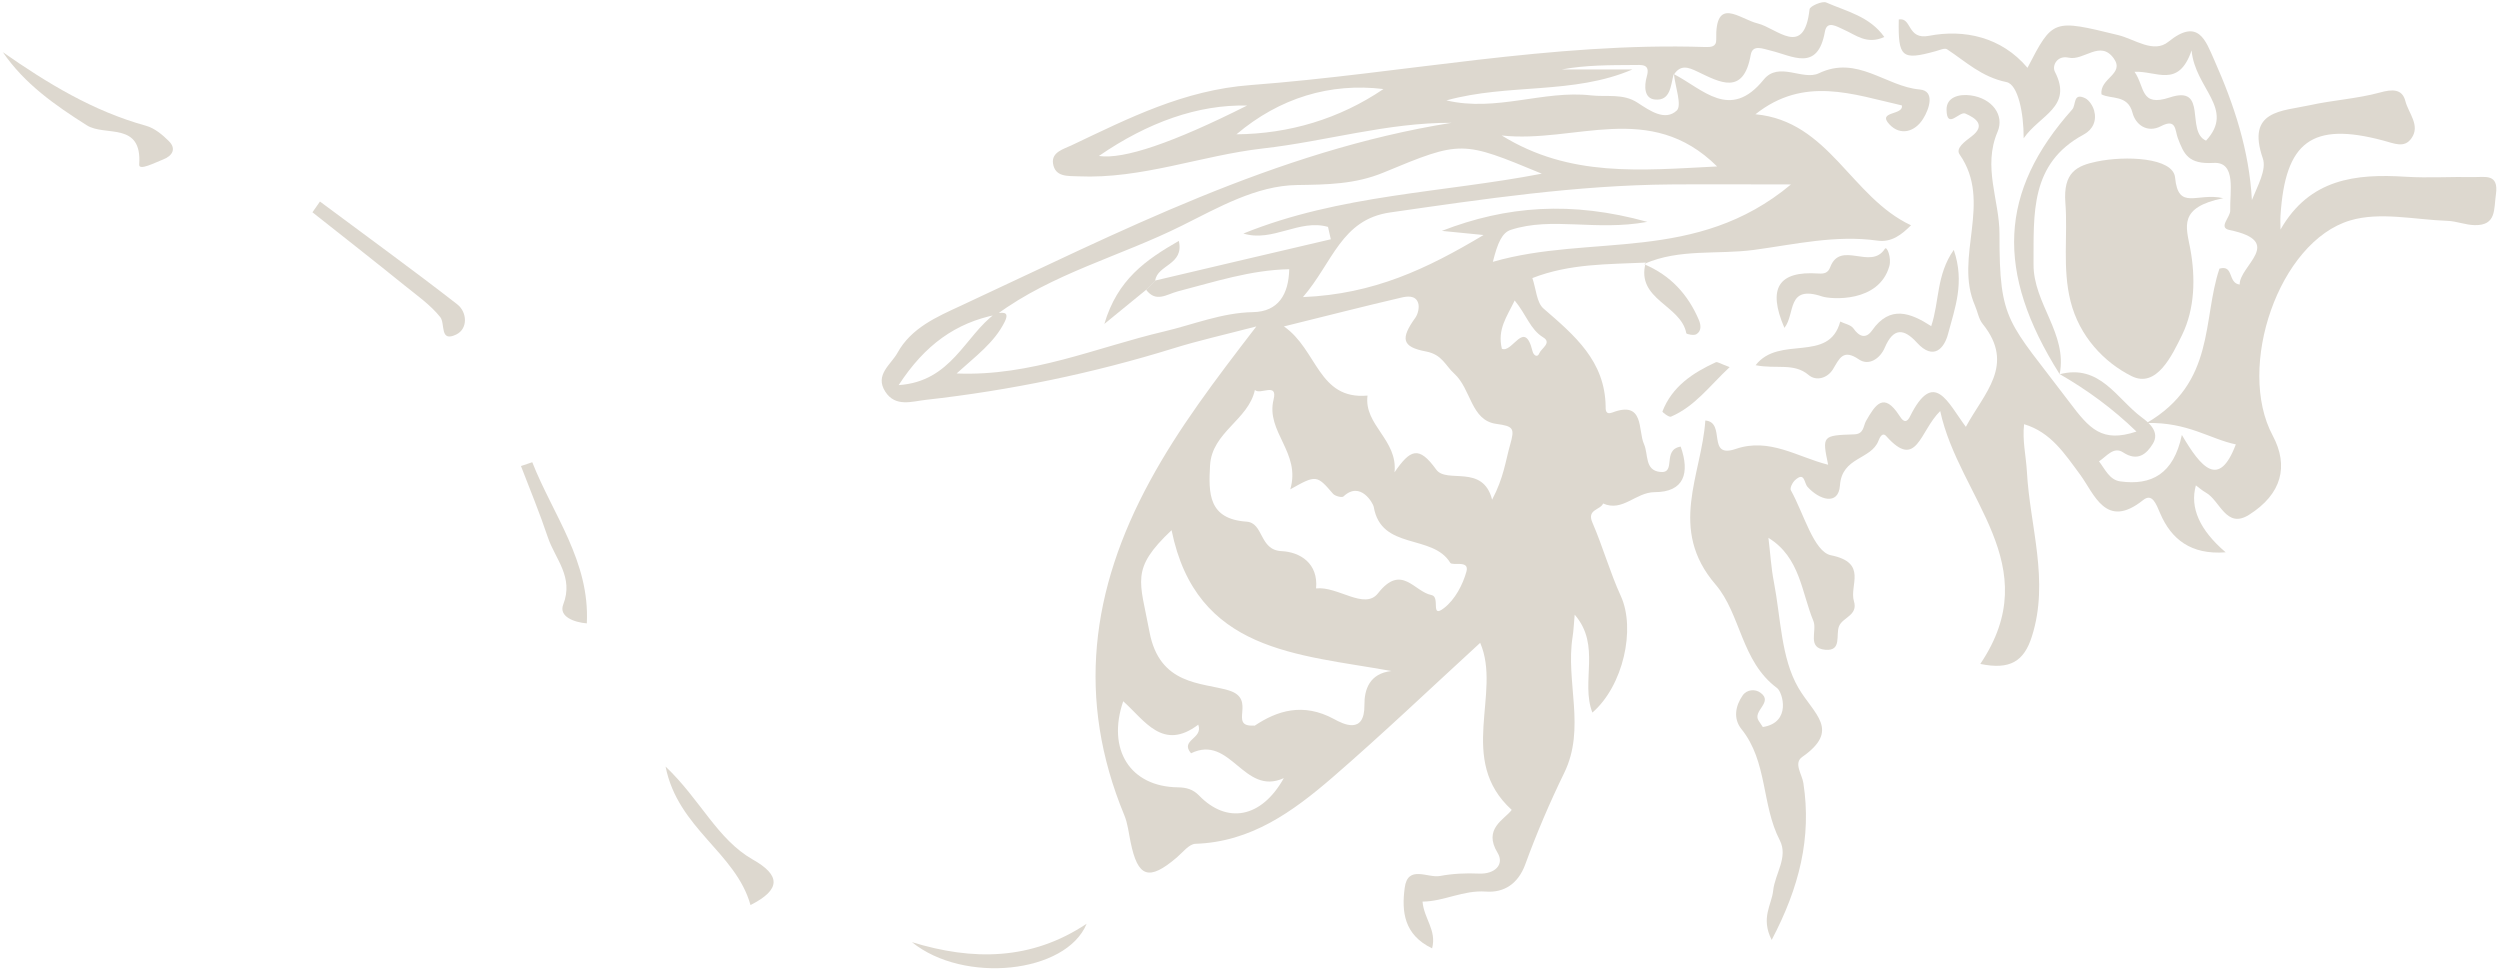 <svg xmlns="http://www.w3.org/2000/svg" width="298" height="116" viewBox="0 0 298 116" fill="none"><path d="M199.513 8.909C200.322 7.679 201.218 7.995 202.343 8.54C204.997 9.806 207.826 11.44 208.687 6.537C208.916 5.254 210.129 5.816 211.043 6.027C213.644 6.642 216.667 8.628 217.528 3.777C217.774 2.371 218.969 3.18 219.813 3.549C221.219 4.164 222.519 5.359 224.611 4.41C222.853 1.932 220.076 1.352 217.686 0.297C217.211 0.087 215.735 0.737 215.7 1.106C215.05 6.976 211.816 3.356 209.514 2.793C207.369 2.283 204.434 -0.564 204.575 4.726C204.592 5.588 203.96 5.623 203.257 5.605C185.014 5.008 167.14 8.769 149.072 10.14C141.093 10.737 134.538 14.094 127.718 17.328C126.84 17.75 125.311 18.119 125.521 19.49C125.768 21.124 127.279 20.966 128.544 21.019C136.102 21.353 143.167 18.541 150.531 17.697C158.036 16.853 165.347 14.604 173.027 14.639C152.025 17.996 133.43 27.662 114.519 36.45C111.672 37.768 108.614 39.086 106.98 42.056C106.206 43.462 104.238 44.675 105.521 46.678C106.734 48.577 108.72 47.839 110.354 47.663C120.407 46.538 130.284 44.499 139.968 41.494C142.798 40.615 145.698 39.965 149.758 38.91C144.766 45.395 140.496 51.037 137.086 57.312C130.021 70.282 128.298 83.341 134.01 97.155C134.432 98.156 134.538 99.299 134.766 100.371C135.627 104.606 136.945 105.046 140.267 102.216C140.97 101.619 141.726 100.617 142.482 100.582C149.125 100.371 154.116 96.733 158.809 92.691C164.802 87.506 170.532 82.04 176.437 76.627C179.038 82.62 173.625 90.564 180.198 96.539C179.337 97.699 176.753 98.772 178.511 101.654C179.354 103.042 178.194 104.22 176.279 104.132C174.75 104.062 173.168 104.132 171.674 104.413C170.198 104.712 167.79 103.025 167.438 105.854C167.069 108.631 167.333 111.426 170.707 113.043C171.27 110.863 169.741 109.528 169.565 107.471C172.131 107.454 174.381 106.083 177.122 106.276C179.249 106.434 180.954 105.38 181.815 103.025C183.168 99.316 184.732 95.661 186.455 92.128C189.056 86.803 186.595 81.267 187.457 75.888C187.58 75.133 187.597 74.342 187.703 73.27C190.884 76.943 188.388 81.249 189.812 84.94C193.485 81.759 194.996 74.975 193.204 71.055C191.903 68.208 191.06 65.168 189.812 62.285C189.126 60.703 190.761 60.809 191.095 60.018C193.415 61.055 194.961 58.682 197.228 58.665C200.761 58.665 201.446 56.38 200.339 53.234C198.072 53.603 199.882 56.468 197.896 56.257C196.016 56.064 196.508 54.148 195.963 52.935C195.225 51.318 196.051 47.698 192.184 49.174C191.341 49.491 191.393 48.77 191.393 48.471C191.323 43.023 187.668 39.965 183.994 36.784C183.168 36.081 183.116 34.499 182.659 33.146C187.123 31.406 191.675 31.511 196.191 31.3L196.033 31.441C200.199 29.613 204.733 30.369 209.074 29.789C213.907 29.138 218.793 27.979 223.785 28.681C225.472 28.927 226.685 27.961 227.792 26.854C220.621 23.497 218.038 14.446 209.25 13.62C215.05 9.015 220.867 11.247 226.702 12.565C226.931 13.778 223.697 13.215 225.226 14.832C226.509 16.203 228.249 15.746 229.233 14.164C229.971 13.004 230.692 10.825 228.829 10.667C224.786 10.315 221.394 6.537 216.807 8.734C214.909 9.648 212.027 7.275 210.234 9.489C206.227 14.445 202.993 10.614 199.531 8.839C199.689 10.333 200.515 12.583 199.865 13.18C198.476 14.463 196.684 13.215 195.207 12.249C193.485 11.106 191.517 11.581 189.654 11.37C183.977 10.72 178.37 13.373 172.412 11.967C179.864 9.911 187.509 11.317 194.592 8.277H186.174C189.038 7.749 191.868 7.767 194.698 7.749C195.664 7.749 196.754 7.556 196.297 9.12C195.963 10.315 195.998 11.739 197.264 11.862C199.144 12.055 199.144 10.175 199.496 8.857L199.513 8.909ZM118.65 37.364C115.011 40.017 113.43 45.483 107.12 45.905C110.249 41.09 113.939 38.471 118.79 37.504C125.486 32.566 133.589 30.544 140.9 26.889C145.241 24.727 149.758 22.126 154.591 22.056C158.194 22.003 161.516 21.968 164.89 20.579C174.24 16.695 174.258 16.765 183.783 20.702C172.061 22.97 159.688 23.18 148.211 27.838C151.709 28.91 154.872 26.063 158.299 27.047L158.633 28.523C151.656 30.158 144.661 31.792 137.684 33.444C137.332 33.813 136.981 34.165 136.611 34.534C137.807 36.116 139.054 35.079 140.408 34.727C144.766 33.602 149.072 32.179 153.677 32.091C153.607 35.096 152.376 37.153 149.353 37.206C145.645 37.276 142.271 38.682 138.773 39.508C130.689 41.406 122.92 44.886 114.027 44.517C116.294 42.461 118.527 40.843 119.757 38.365C120.425 37.012 119.405 37.276 118.632 37.364H118.65ZM153.8 58.331C156.893 56.573 156.981 56.626 158.897 58.858C159.143 59.139 159.969 59.35 160.145 59.175C162.183 57.259 163.695 60.053 163.748 60.405C164.626 65.642 170.76 63.603 172.869 67.083C173.115 67.488 175.189 66.714 174.802 68.12C174.363 69.72 173.414 71.495 172.131 72.479C170.444 73.797 171.727 71.143 170.637 70.932C168.546 70.528 167.069 67.136 164.257 70.721C162.658 72.76 159.459 69.843 156.876 70.141C157.157 67.136 154.96 65.8 152.763 65.695C150.074 65.572 150.654 62.321 148.58 62.18C144.046 61.864 144.046 58.841 144.239 55.466C144.468 51.494 148.809 50.071 149.582 46.485C150.215 47.118 152.324 45.519 151.814 47.61C150.847 51.494 155.101 53.919 153.8 58.331ZM196.367 26.449C187.316 23.936 179.565 24.534 171.867 27.521C173.309 27.662 174.75 27.803 176.841 28.014C170.075 32.056 163.748 35.061 155.312 35.413C158.862 31.3 159.864 26.168 165.698 25.325C176.824 23.725 187.931 22.073 199.197 21.985C203.52 21.95 207.844 21.985 213.486 21.985C202.167 31.441 189.601 27.838 177.948 31.212C178.528 28.91 179.056 27.732 180.093 27.398C185.014 25.799 190.181 27.574 196.35 26.449H196.367ZM166.226 56.327C166.648 52.408 162.553 50.686 163.009 47.153C157.122 47.68 157.051 41.687 153.044 38.91C158.247 37.627 162.605 36.502 166.999 35.483C167.72 35.307 168.721 35.167 169.038 36.098C169.214 36.59 169.038 37.399 168.721 37.856C166.929 40.351 167.069 41.353 169.987 41.898C171.92 42.267 172.289 43.585 173.344 44.534C175.382 46.38 175.312 50.123 178.37 50.528C180.427 50.809 180.567 51.055 180.005 53.023C179.46 54.939 179.249 56.943 177.861 59.561C176.753 55.255 172.447 57.698 171.2 55.976C169.126 53.093 168.106 53.55 166.208 56.327H166.226ZM149.512 86.486C146.278 86.697 149.951 83.323 146.436 82.286C143.237 81.337 138.211 81.706 137.016 75.309C135.891 69.228 134.696 67.874 139.652 63.199C142.605 77.734 154.679 77.962 165.857 79.984C163.238 80.282 162.623 82.198 162.64 84.026C162.676 87.629 160.074 86.293 159.02 85.713C155.329 83.71 152.218 84.711 149.529 86.522L149.512 86.486ZM153.027 92.761C150.338 97.559 146.225 98.227 142.939 94.835C142.2 94.079 141.427 93.868 140.408 93.85C134.713 93.78 131.919 89.351 133.887 83.587C136.488 85.924 138.615 89.562 142.833 86.381C143.466 88.068 140.601 88.191 141.972 89.791C146.7 87.488 148.229 94.922 153.009 92.761H153.027ZM204.68 19.841C195.541 20.298 187.14 21.177 179.003 16.15C187.738 17.117 196.666 11.897 204.68 19.841ZM148.65 12.583C139.828 17.023 133.94 19.027 130.987 18.593C136.822 14.569 142.833 12.442 148.65 12.583ZM164.908 10.614C159.653 14.182 153.642 15.957 147.385 16.01C152.517 11.669 158.545 9.841 164.908 10.614ZM179.02 41.564C178.476 39.244 179.583 37.821 180.55 35.817C181.956 37.522 182.395 39.262 183.942 40.211C185.014 40.861 183.731 41.511 183.485 42.109C183.274 42.671 182.799 42.373 182.676 41.863C181.71 37.908 180.286 42.179 179.003 41.564H179.02Z" fill="#DDD8CF"></path><path d="M245.508 44.587C248.795 46.485 251.818 48.682 254.665 51.441C250.552 52.812 249.076 51.125 246.668 47.926C239.339 38.19 238.32 38.506 238.338 27.873C238.338 23.866 236.316 19.911 238.109 15.711C238.953 13.742 237.476 11.721 234.91 11.37C233.487 11.177 232.01 11.598 232.028 13.075C232.063 15.5 233.557 13.233 234.26 13.532C235.508 14.076 236.756 14.92 235.016 16.256C234.207 16.871 233.065 17.679 233.592 18.418C237.564 24.13 232.872 30.632 235.42 36.432C235.736 37.153 235.859 38.032 236.334 38.611C240.271 43.497 236.51 46.837 234.33 50.879C232.169 47.997 230.534 43.884 227.669 49.649C227.142 50.703 226.668 49.947 226.404 49.543C224.541 46.661 223.539 48.243 222.432 50.176C222.098 50.756 222.203 51.74 221.026 51.775C217.195 51.898 217.195 51.951 217.915 55.396C214.295 54.499 210.938 52.127 206.895 53.515C203.38 54.71 205.788 50.334 203.275 50.123C202.836 56.626 198.793 63.041 204.488 69.667C207.528 73.217 207.528 78.841 211.834 82.022C212.484 82.514 213.574 86.117 210.129 86.662C209.971 86.416 209.795 86.17 209.637 85.924C208.846 84.729 211.412 83.727 209.866 82.585C209.215 82.093 208.214 82.18 207.722 82.901C206.86 84.149 206.579 85.66 207.581 86.908C210.709 90.792 209.971 95.959 212.15 100.16C213.187 102.181 211.57 104.15 211.36 106.171C211.184 107.858 209.848 109.405 211.184 112.041C214.47 105.802 215.964 99.844 214.962 93.341C214.804 92.286 213.767 90.968 214.822 90.23C219.427 87.014 216.228 85.168 214.365 81.987C212.291 78.419 212.273 73.639 211.447 69.368C211.114 67.681 211.026 65.976 210.797 64.113C214.576 66.433 214.734 70.581 216.158 74.026C216.632 75.186 215.349 77.259 217.581 77.453C219.585 77.629 218.794 75.678 219.216 74.641C219.655 73.569 221.5 73.358 220.991 71.671C220.411 69.772 222.678 67.083 218.249 66.187C216.21 65.783 214.998 61.178 213.469 58.436C213.328 58.19 213.662 57.505 213.978 57.224C215.138 56.187 215.033 57.558 215.455 58.032C216.843 59.579 219.145 60.317 219.321 57.874C219.55 54.447 223.03 54.816 223.908 52.549C224.066 52.144 224.383 51.459 224.857 52.004C228.495 56.081 228.812 51.406 231.272 48.998C233.54 59.421 244.014 67.312 236.053 79.14C239.603 79.878 241.273 78.824 242.204 75.853C244.313 69.21 241.958 62.742 241.607 56.222C241.501 54.341 241.044 52.478 241.273 50.563C244.471 51.529 246.088 54.06 247.951 56.573C249.656 58.893 251.009 63.164 255.456 59.614C256.528 58.753 256.985 60.001 257.495 61.196C258.813 64.271 261.15 66.152 265.298 65.835C262.193 63.176 261.01 60.516 261.748 57.856C262.152 58.155 262.503 58.471 262.908 58.7C264.63 59.632 265.333 63.094 268.075 61.371C272.012 58.893 272.838 55.536 270.904 51.916C266.546 43.779 271.625 28.805 280.149 26.274C283.699 25.219 287.847 26.186 291.731 26.326C292.821 26.361 293.893 26.819 294.983 26.836C297.601 26.889 297.25 24.938 297.513 23.18C297.882 20.632 296.178 21.142 294.842 21.107C292.153 21.054 289.464 21.23 286.792 21.071C280.799 20.685 275.298 21.3 271.836 27.363C271.836 26.801 271.801 26.238 271.836 25.694C272.398 16.889 275.562 14.481 284.068 16.748C285.404 17.099 286.599 17.697 287.443 16.484C288.532 14.955 287.091 13.496 286.722 12.055C286.353 10.579 285.158 10.614 283.664 11.036C280.94 11.774 278.075 11.932 275.298 12.547C272.012 13.268 267.741 13.127 269.727 18.875C270.201 20.245 269.094 22.161 268.426 23.848C268.11 17.925 266.3 12.46 263.945 7.169C262.908 4.832 262.046 2.09 258.479 4.972C256.721 6.414 254.472 4.674 252.486 4.182C244.7 2.283 244.7 2.248 241.677 8.083C238.566 4.393 234.119 3.461 229.937 4.269C227.3 4.779 227.915 2.037 226.334 2.319C226.246 6.853 226.685 7.222 230.745 6.097C231.184 5.974 231.817 5.693 232.081 5.869C234.33 7.345 236.193 9.173 239.181 9.788C240.534 10.069 241.237 13.444 241.22 16.484C243.153 13.69 247.108 12.758 244.946 8.558C244.559 7.802 245.245 6.572 246.563 6.871C248.391 7.292 250.341 4.709 251.958 6.958C253.312 8.839 250.254 9.314 250.5 11.247C251.589 11.844 253.628 11.247 254.19 13.426C254.559 14.885 255.965 15.887 257.582 15.043C259.428 14.076 259.252 15.518 259.586 16.431C260.324 18.4 260.851 19.595 263.857 19.419C266.616 19.261 265.772 22.917 265.843 25.079C265.878 25.887 264.366 27.135 265.755 27.416C272.433 28.805 266.932 31.652 266.968 33.919C265.526 33.743 266.3 31.529 264.56 32.021C262.503 38.084 264.12 45.624 255.878 50.422C260.781 50.299 263.435 52.338 266.511 52.971C264.507 58.278 262.38 55.765 260.078 51.846C259.094 56.521 256.44 57.892 252.732 57.382C251.449 57.206 250.921 55.923 250.201 54.992C251.097 54.412 251.941 53.181 253.066 53.919C254.806 55.062 255.878 54.113 256.616 52.9C257.477 51.512 256.194 50.404 255.298 49.754C252.31 47.54 250.306 43.322 245.473 44.622L245.508 44.587ZM254.419 8.558C257.055 8.417 259.674 10.579 261.238 6.009C261.642 10.579 266.475 12.969 262.96 16.765C260.482 15.676 263.242 10.087 258.637 11.616C255.087 12.793 255.702 10.368 254.436 8.558H254.419Z" fill="#DDD8CF"></path><path d="M264.998 23.62C261.852 22.917 259.655 25.166 259.269 21.159C259.04 18.769 253.346 18.541 249.919 19.261C247.581 19.753 245.911 20.509 246.193 24.182C246.491 28.031 245.823 31.968 246.808 35.905C247.862 40.105 250.815 43.199 254.084 44.833C257.072 46.327 258.917 42.337 260.095 39.947C261.641 36.784 261.711 33.075 261.079 29.648C260.587 27.012 259.62 24.727 265.016 23.62H264.998Z" fill="#DDD8CF"></path><path d="M230.201 38.875C227.74 37.293 225.297 36.327 223.153 39.385C222.432 40.404 221.641 40.176 220.921 39.139C220.622 38.717 219.884 38.594 219.357 38.33C218.003 43.357 212.098 39.895 209.268 43.532C211.747 44.025 213.838 43.216 215.578 44.693C216.474 45.466 217.828 45.097 218.495 44.007C219.269 42.724 219.691 41.547 221.589 42.847C222.784 43.656 224.12 42.724 224.664 41.441C225.684 39.051 226.932 39.121 228.496 40.843C230.499 43.04 231.782 41.494 232.222 39.754C233.013 36.748 234.225 33.673 232.89 29.789C230.798 32.759 231.185 35.958 230.201 38.875Z" fill="#DDD8CF"></path><path d="M245.509 44.605C246.475 39.772 242.363 36.186 242.398 31.494C242.433 25.483 241.941 19.49 248.391 16.027C249.463 15.447 249.955 14.393 249.621 13.18C249.463 12.618 249.041 11.95 248.549 11.704C247.073 11.001 247.495 12.512 247.002 13.057C238.303 22.811 237.811 32.39 245.491 44.569L245.509 44.605Z" fill="#DDD8CF"></path><path d="M0.316 6.185C2.918 9.999 6.573 12.547 10.352 14.938C12.514 16.308 16.96 14.445 16.591 19.613C16.538 20.404 18.507 19.367 19.473 18.997C20.51 18.593 21.073 17.75 20.124 16.818C19.368 16.062 18.419 15.272 17.399 14.99C11.108 13.25 5.677 9.946 0.316 6.203V6.185Z" fill="#DDD8CF"></path><path d="M212.714 39.068C214.032 37.399 212.925 33.901 217.213 35.343C218.232 35.676 223.962 36.133 225.21 31.722C225.491 30.703 224.911 29.297 224.683 29.648C223.013 32.267 219.392 28.594 218.162 31.845C217.898 32.53 217.477 32.654 216.721 32.601C212.011 32.284 210.658 34.341 212.696 39.068H212.714Z" fill="#DDD8CF"></path><path d="M37.225 25.29C40.898 28.189 44.589 31.089 48.227 34.025C49.703 35.22 51.32 36.344 52.48 37.803C53.095 38.577 52.375 40.844 54.378 39.877C55.819 39.174 55.679 37.188 54.501 36.274C49.123 32.091 43.605 28.102 38.139 24.024L37.242 25.307L37.225 25.29Z" fill="#DDD8CF"></path><path d="M89.476 107.875C93.149 106.012 93.008 104.308 89.739 102.462C85.486 100.037 83.5 95.327 79.335 91.372C80.811 98.789 87.701 101.601 89.458 107.875H89.476Z" fill="#DDD8CF"></path><path d="M62.093 55.536C63.182 58.366 64.343 61.178 65.309 64.061C66.17 66.626 68.42 68.771 67.137 72.057C66.575 73.498 68.438 74.184 69.949 74.307C70.318 66.908 65.907 61.354 63.446 55.097C62.989 55.255 62.55 55.396 62.093 55.554V55.536Z" fill="#DDD8CF"></path><path d="M129.529 110.107C122.921 114.519 115.908 114.519 108.703 112.304C114.889 117.313 127.086 116.048 129.529 110.107Z" fill="#DDD8CF"></path><path d="M196.157 31.353C194.997 35.729 200.375 36.344 201.007 39.719C201.025 39.842 201.921 40.017 202.202 39.842C202.818 39.473 202.765 38.787 202.519 38.172C201.218 35.096 199.109 32.812 196.016 31.511L196.174 31.37L196.157 31.353Z" fill="#DDD8CF"></path><path d="M206.174 43.761C205.067 43.357 204.715 43.093 204.522 43.181C201.78 44.446 199.319 46.063 198.16 49.051C198.124 49.121 198.95 49.772 199.179 49.666C202.044 48.436 203.766 46.011 206.174 43.761Z" fill="#DDD8CF"></path><path d="M137.703 33.444C137.949 31.546 141.183 31.581 140.515 28.717C136.596 30.966 133.204 33.304 131.639 38.611C133.766 36.871 135.207 35.712 136.631 34.534C136.982 34.165 137.334 33.813 137.703 33.444Z" fill="#DDD8CF"></path></svg>
